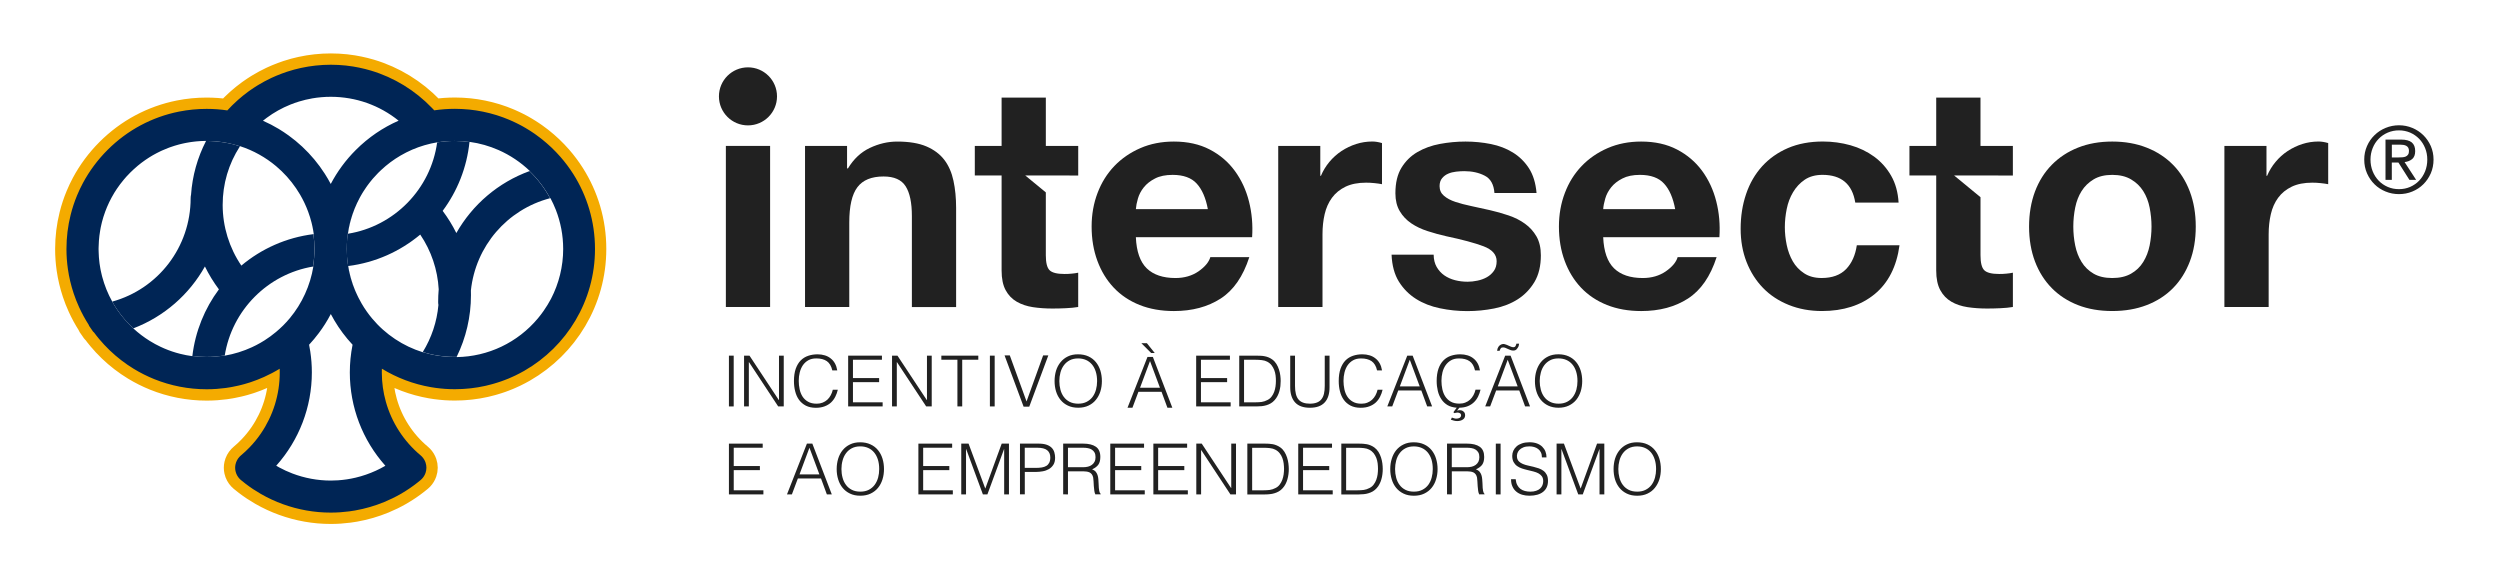 <?xml version="1.0" encoding="utf-8"?>
<!-- Generator: Adobe Illustrator 27.3.1, SVG Export Plug-In . SVG Version: 6.00 Build 0)  -->
<svg version="1.1" id="Camada_1" xmlns="http://www.w3.org/2000/svg" xmlns:xlink="http://www.w3.org/1999/xlink" x="0px" y="0px"
	 viewBox="0 0 1324.08 305.78" style="enable-background:new 0 0 1324.08 305.78;" xml:space="preserve">
<style type="text/css">
	.st0{fill:none;stroke:#F4AB00;stroke-width:12;stroke-linecap:round;stroke-linejoin:round;stroke-miterlimit:10;}
	.st1{fill:#212121;}
	.st2{fill:#002555;}
</style>
<g>
	<path class="st0" d="M303.66,92.22c-2.04-3.22-4.33-6.27-6.83-9.13c-0.03-0.03-0.05-0.06-0.08-0.09c-1.44-1.64-2.95-3.22-4.53-4.73
		c-0.13-0.12-0.25-0.24-0.38-0.36c-1.51-1.43-3.09-2.79-4.72-4.09c-0.24-0.19-0.47-0.37-0.71-0.56c-0.83-0.65-1.68-1.27-2.54-1.89
		c-0.28-0.2-0.56-0.41-0.85-0.6c-0.47-0.33-0.95-0.65-1.44-0.96c-0.38-0.25-0.75-0.49-1.13-0.73c-0.65-0.41-1.31-0.82-1.98-1.21
		c-0.51-0.3-1.02-0.6-1.54-0.89c-0.43-0.24-0.86-0.47-1.29-0.7c-0.58-0.31-1.17-0.61-1.76-0.9c-0.5-0.25-1.01-0.49-1.52-0.73
		c-0.64-0.3-1.28-0.59-1.92-0.87c-0.37-0.16-0.75-0.32-1.13-0.48c-0.87-0.36-1.75-0.71-2.64-1.04c-0.28-0.1-0.56-0.2-0.84-0.3
		c-0.74-0.27-1.49-0.52-2.24-0.76c-0.31-0.1-0.63-0.2-0.94-0.3c-0.96-0.29-1.92-0.57-2.9-0.82c-0.26-0.07-0.53-0.13-0.79-0.2
		c-0.85-0.21-1.7-0.41-2.56-0.59c-0.24-0.05-0.48-0.11-0.72-0.16c-1.03-0.21-2.07-0.39-3.11-0.56c-0.26-0.04-0.52-0.08-0.78-0.12
		c-0.96-0.14-1.93-0.27-2.91-0.37c-0.15-0.02-0.29-0.04-0.44-0.05c-1.09-0.11-2.19-0.19-3.29-0.25c-0.26-0.01-0.52-0.03-0.79-0.04
		c-1.13-0.05-2.26-0.09-3.4-0.09c-0.93,0-1.85,0.02-2.77,0.05c-0.92,0.03-1.84,0.08-2.75,0.15c-1.83,0.13-3.64,0.34-5.44,0.6
		c-0.44-0.48-0.9-0.94-1.36-1.41c-8.78-9.1-19.85-15.97-32.29-19.67c-0.07-0.02-0.15-0.04-0.22-0.06c-0.91-0.27-1.82-0.52-2.74-0.75
		c-0.08-0.02-0.16-0.04-0.25-0.06c-1.89-0.47-3.8-0.87-5.74-1.19c-0.11-0.02-0.21-0.04-0.32-0.06c-1.08-0.17-2.17-0.31-3.27-0.44
		c-0.05-0.01-0.1-0.01-0.14-0.02c-0.17-0.02-0.35-0.05-0.52-0.07c-1.05-0.11-2.11-0.19-3.17-0.25c-0.27-0.02-0.53-0.05-0.8-0.06
		c-1.32-0.07-2.66-0.11-4-0.11c-0.08,0-0.15,0.01-0.23,0.01c0,0-0.01,0-0.01,0c-1.25,0-2.5,0.03-3.74,0.1
		c-0.33,0.02-0.66,0.06-0.99,0.08c-0.16,0.01-0.32,0.03-0.47,0.04c-0.83,0.06-1.66,0.11-2.48,0.2c-0.5,0.05-0.99,0.13-1.48,0.19
		c-0.81,0.1-1.62,0.2-2.42,0.33c-0.21,0.03-0.42,0.08-0.63,0.12c-0.22,0.04-0.43,0.08-0.65,0.12c-0.86,0.15-1.73,0.3-2.58,0.49
		c-0.33,0.07-0.65,0.16-0.97,0.23c-0.95,0.22-1.9,0.44-2.84,0.69c-0.02,0-0.04,0.01-0.05,0.02c-0.19,0.05-0.38,0.11-0.57,0.17
		c-1.05,0.29-2.09,0.6-3.12,0.94c-0.08,0.03-0.17,0.06-0.25,0.09c-1.64,0.55-3.25,1.16-4.84,1.81c-0.22,0.09-0.44,0.18-0.66,0.27
		c-0.72,0.31-1.44,0.62-2.15,0.95c-0.23,0.11-0.47,0.22-0.7,0.33c-2.18,1.03-4.3,2.17-6.35,3.41c-0.34,0.2-0.67,0.4-1.01,0.61
		c-0.55,0.34-1.09,0.69-1.63,1.05c-0.46,0.31-0.92,0.62-1.38,0.94c-0.43,0.3-0.86,0.59-1.29,0.9c-0.16,0.11-0.31,0.24-0.46,0.35
		c-0.84,0.61-1.66,1.24-2.47,1.89c0,0,0,0,0,0c-0.85,0.68-1.68,1.39-2.51,2.12c-0.3,0.26-0.59,0.53-0.88,0.8
		c-0.6,0.54-1.19,1.1-1.77,1.66c-0.27,0.26-0.53,0.51-0.79,0.77c-0.82,0.82-1.63,1.65-2.41,2.51c-1.79-0.27-3.59-0.47-5.42-0.61
		c-0.91-0.07-1.83-0.12-2.75-0.15c-0.92-0.03-1.85-0.05-2.78-0.05c-2.48,0-4.94,0.12-7.38,0.36c-2.44,0.24-4.85,0.6-7.22,1.07
		c-14.27,2.83-27.38,9.8-37.9,20.32c-2.63,2.63-5.03,5.42-7.21,8.35c-2.18,2.93-4.12,6-5.83,9.19c-1.14,2.13-2.17,4.3-3.09,6.53
		c-1.38,3.33-2.52,6.77-3.4,10.29c-1.47,5.86-2.22,11.94-2.22,18.14c0,1.78,0.06,3.55,0.19,5.32c0.13,1.77,0.32,3.53,0.57,5.27
		c0.63,4.37,1.65,8.66,3.04,12.84c0.83,2.5,1.8,4.96,2.9,7.36c0.73,1.6,1.52,3.18,2.36,4.73c0.84,1.55,1.75,3.07,2.7,4.56
		c0.07,0.21,0.17,0.41,0.25,0.62c0.67,1.02,1.37,2.03,2.09,3.02c0.16,0.15,0.32,0.32,0.5,0.45c0.86,1.16,1.74,2.31,2.68,3.42
		c3.54,4.24,7.49,8.02,11.77,11.31c2.14,1.65,4.36,3.17,6.66,4.57c3.44,2.09,7.05,3.9,10.78,5.41c8.71,3.51,18.11,5.37,27.75,5.37
		c0.04,0,0.07,0,0.11,0c1.69,0,3.36-0.06,5.03-0.18c0.05,0,0.09-0.01,0.14-0.01c0.01,0,0.02,0,0.03,0c1.47-0.1,2.94-0.26,4.39-0.45
		c0.3-0.04,0.59-0.08,0.89-0.12c0.7-0.1,1.4-0.21,2.1-0.33c0.37-0.07,0.75-0.14,1.12-0.21c0,0,0,0,0,0c1.04-0.2,2.07-0.41,3.1-0.65
		c0,0,0,0,0,0c0.52-0.12,1.04-0.25,1.55-0.38c0.52-0.13,1.03-0.27,1.55-0.41c0.94-0.26,1.87-0.54,2.79-0.84
		c0.3-0.1,0.59-0.2,0.89-0.3c0.06-0.02,0.11-0.04,0.17-0.06c0.81-0.28,1.61-0.56,2.41-0.87c0.25-0.09,0.5-0.18,0.74-0.28
		c1.08-0.42,2.15-0.87,3.2-1.34c0.03-0.01,0.05-0.02,0.08-0.03c0.06-0.03,0.12-0.05,0.18-0.08c1.4-0.63,2.78-1.3,4.14-2.02
		c0.13-0.07,0.26-0.14,0.39-0.21c0.55-0.29,1.1-0.59,1.64-0.9c0.67-0.38,1.33-0.77,1.98-1.16c0.02-0.01,0.05-0.03,0.07-0.04
		c0.01,0.66,0.03,1.32,0.03,1.99c0,11.69-3.54,22.91-10,32.33c-1.76,2.57-3.74,5-5.93,7.28c-1.46,1.52-3,2.96-4.64,4.33
		c-0.24,0.2-0.47,0.42-0.68,0.64c-1.07,1.12-1.82,2.52-2.16,4.02c-0.14,0.6-0.21,1.22-0.21,1.85c0,0.63,0.07,1.25,0.21,1.85
		c0.34,1.51,1.08,2.9,2.16,4.02c0.21,0.23,0.44,0.44,0.68,0.64c0.83,0.7,1.68,1.37,2.54,2.03c2.58,1.97,5.28,3.76,8.07,5.36
		c3.73,2.14,7.63,3.95,11.67,5.41c2.02,0.73,4.06,1.37,6.14,1.93c2.07,0.55,4.17,1.02,6.29,1.39c2.12,0.37,4.26,0.66,6.41,0.85
		c2.15,0.19,4.31,0.28,6.48,0.28c3.26,0,6.5-0.22,9.7-0.64c1.07-0.14,2.13-0.31,3.19-0.49c5.3-0.94,10.47-2.44,15.43-4.48
		c2.97-1.23,5.87-2.64,8.67-4.25c0.93-0.53,1.85-1.09,2.76-1.67c2.73-1.73,5.35-3.64,7.85-5.73c0.24-0.2,0.47-0.42,0.68-0.64
		c0.86-0.9,1.51-1.97,1.91-3.14c0.3-0.87,0.46-1.8,0.46-2.74c0-0.94-0.16-1.86-0.46-2.74c-0.4-1.16-1.05-2.24-1.91-3.14
		c-0.21-0.22-0.44-0.44-0.68-0.64c-8.99-7.51-15.34-17.42-18.43-28.41c-1.4-4.99-2.14-10.21-2.14-15.52c0-0.65,0.01-1.29,0.03-1.94
		c0-0.02,0-0.04,0-0.05c7.92,4.84,16.7,8.17,25.91,9.77c0.84,0.15,1.68,0.28,2.52,0.39c1.69,0.23,3.39,0.41,5.1,0.53
		c0.86,0.06,1.71,0.1,2.58,0.13c0.86,0.03,1.72,0.04,2.59,0.04c1.23,0,2.45-0.04,3.67-0.1c0.39-0.02,0.78-0.05,1.16-0.07
		c0.86-0.06,1.71-0.13,2.57-0.21c0.41-0.04,0.83-0.08,1.24-0.13c1.15-0.13,2.3-0.29,3.44-0.48c0.17-0.03,0.34-0.06,0.51-0.09
		c1.09-0.19,2.18-0.4,3.25-0.63c0.33-0.07,0.65-0.15,0.98-0.23c0.9-0.21,1.8-0.44,2.69-0.68c0.45-0.12,0.89-0.25,1.34-0.38
		c0.4-0.12,0.8-0.25,1.2-0.37c0.34-0.1,0.67-0.2,1.01-0.31c0.56-0.18,1.11-0.37,1.66-0.56c0.58-0.2,1.15-0.42,1.72-0.64
		c0.68-0.26,1.35-0.52,2.02-0.8c0.24-0.1,0.47-0.21,0.71-0.31c0.14-0.06,0.27-0.12,0.41-0.18c0.84-0.37,1.67-0.73,2.49-1.13
		c0.02-0.01,0.03-0.02,0.05-0.03c1.52-0.73,3-1.52,4.46-2.34c0.07-0.04,0.15-0.08,0.22-0.13c22.32-12.82,37.36-36.89,37.36-64.48
		C315.13,117.28,310.92,103.69,303.66,92.22z"/>
	<polygon class="st1" points="532.04,188.22 534.82,188.22 543.66,212.55 543.72,212.55 552.48,188.22 555.23,188.22 545.13,215.38 
		542.13,215.38 	"/>
	<path class="st1" d="M1253.65,77.34c0.97-2.21,2.29-4.14,3.98-5.76c1.66-1.63,3.63-2.91,5.85-3.83c2.22-0.92,4.6-1.4,7.09-1.4
		c2.52,0,4.87,0.48,7.09,1.4c2.2,0.92,4.14,2.2,5.8,3.83c1.65,1.62,2.97,3.55,3.97,5.76c0.95,2.22,1.45,4.59,1.45,7.17
		c0,2.64-0.5,5.06-1.45,7.29c-1,2.23-2.31,4.17-3.97,5.81c-1.66,1.65-3.6,2.92-5.8,3.82c-2.22,0.93-4.58,1.38-7.09,1.38
		c-2.49,0-4.87-0.45-7.09-1.38c-2.23-0.9-4.19-2.18-5.85-3.82c-1.69-1.65-3-3.59-3.98-5.81c-0.98-2.23-1.47-4.65-1.47-7.29
		C1252.18,81.94,1252.67,79.56,1253.65,77.34 M1256.65,90.74c0.76,1.9,1.83,3.55,3.18,4.95c1.32,1.4,2.94,2.5,4.79,3.3
		c1.83,0.8,3.82,1.19,5.96,1.19c2.12,0,4.08-0.4,5.92-1.19c1.81-0.8,3.4-1.9,4.76-3.3c1.34-1.4,2.39-3.05,3.16-4.95
		c0.76-1.9,1.15-3.98,1.15-6.22c0-2.18-0.38-4.22-1.15-6.1c-0.77-1.9-1.83-3.53-3.16-4.91c-1.36-1.39-2.95-2.48-4.76-3.28
		c-1.84-0.77-3.8-1.19-5.92-1.19c-2.14,0-4.13,0.41-5.96,1.19c-1.85,0.8-3.46,1.89-4.79,3.28c-1.36,1.38-2.43,3.01-3.18,4.91
		c-0.76,1.88-1.16,3.92-1.16,6.1C1255.49,86.76,1255.89,88.84,1256.65,90.74 M1271.71,73.93c2.53,0,4.41,0.5,5.64,1.5
		c1.21,1.01,1.81,2.54,1.81,4.58c0,1.92-0.53,3.34-1.6,4.23c-1.07,0.9-2.42,1.42-4.02,1.6l6.12,9.42h-3.56l-5.82-9.18h-3.5v9.18
		h-3.34V73.93H1271.71z M1270.25,83.39c0.73,0,1.45-0.02,2.12-0.08c0.66-0.04,1.26-0.18,1.78-0.4c0.51-0.22,0.94-0.58,1.25-1.05
		c0.32-0.47,0.47-1.13,0.47-1.97c0-0.72-0.16-1.29-0.42-1.71c-0.28-0.43-0.63-0.75-1.07-0.98c-0.44-0.23-0.93-0.38-1.51-0.46
		c-0.57-0.08-1.14-0.13-1.69-0.13h-4.38v6.78H1270.25z"/>
	<path class="st1" d="M448.63,77.29v11.89h0.49c2.99-4.96,6.82-8.56,11.55-10.82c4.73-2.24,9.57-3.38,14.52-3.38
		c6.27,0,11.41,0.85,15.44,2.56c4,1.71,7.17,4.08,9.49,7.1c2.31,3.03,3.93,6.72,4.86,11.06c0.94,4.34,1.41,9.16,1.41,14.44v52.48
		h-23.43v-48.19c0-7.05-1.09-12.29-3.3-15.76c-2.19-3.47-6.11-5.2-11.71-5.2c-6.38,0-11,1.9-13.85,5.69
		c-2.88,3.8-4.3,10.04-4.3,18.72v44.73h-23.43V77.29H448.63z"/>
	<path class="st1" d="M607.36,142.13c3.53,3.41,8.6,5.12,15.2,5.12c4.71,0,8.79-1.19,12.2-3.53c3.42-2.39,5.5-4.89,6.27-7.52h20.64
		c-3.31,10.23-8.36,17.54-15.19,21.94c-6.84,4.4-15.07,6.6-24.76,6.6c-6.7,0-12.76-1.07-18.15-3.21c-5.38-2.16-9.95-5.21-13.69-9.17
		c-3.74-3.96-6.63-8.69-8.66-14.19c-2.04-5.51-3.06-11.56-3.06-18.15c0-6.37,1.04-12.31,3.14-17.82c2.08-5.5,5.06-10.25,8.9-14.27
		c3.86-4.01,8.45-7.17,13.8-9.49c5.31-2.31,11.23-3.47,17.72-3.47c7.26,0,13.59,1.4,18.99,4.21c5.39,2.8,9.82,6.58,13.27,11.3
		c3.47,4.73,5.98,10.11,7.51,16.18c1.54,6.04,2.1,12.37,1.67,18.96h-61.57C601.91,133.22,603.85,138.71,607.36,142.13 M633.84,97.26
		c-2.79-3.09-7.07-4.64-12.79-4.64c-3.72,0-6.84,0.63-9.31,1.92c-2.47,1.26-4.45,2.82-5.95,4.69c-1.48,1.86-2.52,3.85-3.12,5.94
		c-0.61,2.09-0.96,3.96-1.08,5.61h38.13C638.61,104.82,636.64,100.32,633.84,97.26"/>
	<path class="st1" d="M699.27,77.29v15.83h0.34c1.1-2.64,2.58-5.08,4.45-7.34c1.87-2.25,4.03-4.18,6.43-5.79
		c2.43-1.58,5.01-2.83,7.77-3.71c2.73-0.88,5.6-1.33,8.58-1.33c1.54,0,3.23,0.28,5.11,0.82v21.79c-1.09-0.22-2.43-0.42-3.97-0.57
		c-1.53-0.17-3.01-0.24-4.44-0.24c-4.29,0-7.92,0.71-10.9,2.13c-2.97,1.44-5.36,3.39-7.18,5.87c-1.82,2.48-3.11,5.37-3.87,8.66
		c-0.78,3.3-1.15,6.88-1.15,10.72v38.47h-23.45V77.29H699.27z"/>
	<path class="st1" d="M760.9,141.38c1.05,1.83,2.41,3.31,4.05,4.46c1.65,1.15,3.55,2,5.67,2.55c2.16,0.56,4.4,0.82,6.7,0.82
		c1.63,0,3.37-0.18,5.19-0.57c1.83-0.38,3.49-0.98,4.96-1.81c1.47-0.82,2.72-1.93,3.7-3.3c1.01-1.38,1.5-3.11,1.5-5.2
		c0-3.52-2.35-6.16-7-7.92c-4.69-1.75-11.21-3.51-19.57-5.27c-3.41-0.77-6.74-1.68-9.97-2.73c-3.26-1.05-6.14-2.41-8.66-4.12
		c-2.54-1.72-4.58-3.85-6.11-6.45c-1.54-2.58-2.31-5.74-2.31-9.47c0-5.52,1.07-10.02,3.21-13.53c2.16-3.52,4.99-6.31,8.51-8.34
		c3.52-2.03,7.47-3.47,11.88-4.28c4.38-0.82,8.91-1.25,13.53-1.25s9.09,0.45,13.46,1.32c4.33,0.88,8.21,2.37,11.61,4.47
		c3.41,2.09,6.24,4.86,8.51,8.33c2.24,3.47,3.59,7.84,4.04,13.12H791.5c-0.33-4.51-2.03-7.57-5.12-9.15
		c-3.07-1.6-6.71-2.41-10.89-2.41c-1.31,0-2.74,0.09-4.28,0.26c-1.54,0.17-2.95,0.53-4.21,1.08c-1.27,0.54-2.34,1.34-3.21,2.39
		c-0.88,1.04-1.34,2.45-1.34,4.2c0,2.11,0.78,3.81,2.32,5.12c1.55,1.32,3.55,2.4,6.03,3.22c2.47,0.83,5.3,1.56,8.49,2.23
		c3.2,0.66,6.45,1.38,9.74,2.14c3.4,0.77,6.72,1.71,9.96,2.81c3.26,1.1,6.15,2.55,8.67,4.38c2.54,1.81,4.57,4.07,6.12,6.76
		c1.54,2.72,2.31,6.03,2.31,9.99c0,5.61-1.13,10.31-3.38,14.11c-2.27,3.78-5.21,6.84-8.84,9.16c-3.62,2.31-7.77,3.94-12.46,4.87
		c-4.68,0.93-9.43,1.4-14.28,1.4c-4.94,0-9.78-0.5-14.51-1.5c-4.73-0.98-8.94-2.62-12.62-4.94c-3.69-2.32-6.72-5.37-9.1-9.16
		c-2.35-3.79-3.64-8.56-3.88-14.28h22.29C759.34,137.4,759.86,139.57,760.9,141.38"/>
	<path class="st1" d="M854.87,142.13c3.52,3.41,8.58,5.12,15.19,5.12c4.71,0,8.79-1.19,12.2-3.53c3.41-2.39,5.51-4.89,6.27-7.52
		h20.64c-3.3,10.23-8.36,17.54-15.19,21.94c-6.82,4.4-15.07,6.6-24.75,6.6c-6.71,0-12.77-1.07-18.14-3.21
		c-5.39-2.16-9.97-5.21-13.72-9.17c-3.74-3.96-6.63-8.69-8.66-14.19c-2.04-5.51-3.05-11.56-3.05-18.15c0-6.37,1.04-12.31,3.14-17.82
		c2.08-5.5,5.05-10.25,8.9-14.27c3.84-4.01,8.44-7.17,13.79-9.49c5.33-2.31,11.24-3.47,17.73-3.47c7.26,0,13.59,1.4,18.97,4.21
		c5.39,2.8,9.82,6.58,13.3,11.3c3.46,4.73,5.97,10.11,7.5,16.18c1.54,6.04,2.1,12.37,1.66,18.96H849.1
		C849.42,133.22,851.35,138.71,854.87,142.13 M881.35,97.26c-2.78-3.09-7.07-4.64-12.78-4.64c-3.74,0-6.84,0.63-9.31,1.92
		c-2.48,1.26-4.46,2.82-5.95,4.69c-1.48,1.86-2.53,3.85-3.12,5.94c-0.61,2.09-0.98,3.96-1.08,5.61h38.12
		C886.12,104.82,884.17,100.32,881.35,97.26"/>
	<path class="st1" d="M965.26,92.61c-3.73,0-6.87,0.86-9.41,2.57c-2.52,1.71-4.57,3.9-6.18,6.6c-1.61,2.7-2.72,5.66-3.37,8.92
		c-0.66,3.24-0.99,6.45-0.99,9.65c0,3.08,0.33,6.2,0.99,9.4c0.66,3.19,1.74,6.07,3.22,8.66c1.48,2.58,3.5,4.69,6.03,6.35
		c2.51,1.66,5.6,2.48,9.24,2.48c5.6,0,9.93-1.58,12.96-4.71c3.02-3.14,4.9-7.34,5.68-12.63h22.61
		c-1.54,11.34-5.96,19.97-13.21,25.92c-7.26,5.93-16.56,8.91-27.88,8.91c-6.38,0-12.23-1.08-17.55-3.22
		c-5.34-2.15-9.89-5.14-13.63-9c-3.74-3.85-6.66-8.44-8.75-13.78c-2.08-5.33-3.12-11.19-3.12-17.57c0-6.6,0.96-12.73,2.89-18.4
		c1.91-5.66,4.76-10.56,8.49-14.69c3.75-4.12,8.31-7.34,13.7-9.66c5.38-2.3,11.55-3.46,18.48-3.46c5.05,0,9.92,0.67,14.6,1.98
		c4.67,1.32,8.85,3.34,12.54,6.02c3.68,2.7,6.69,6.06,8.98,10.08c2.32,4.01,3.64,8.77,3.97,14.26h-22.94
		C981.04,97.53,975.27,92.61,965.26,92.61"/>
	<path class="st1" d="M1077.79,101.45c2.1-5.55,5.08-10.28,8.92-14.17c3.84-3.91,8.46-6.95,13.86-9.09
		c5.38-2.15,11.44-3.22,18.15-3.22c6.71,0,12.79,1.07,18.22,3.22c5.46,2.14,10.1,5.18,13.95,9.09c3.85,3.89,6.82,8.62,8.91,14.17
		c2.1,5.56,3.14,11.76,3.14,18.56c0,6.82-1.04,12.99-3.14,18.48c-2.1,5.51-5.06,10.21-8.91,14.12c-3.85,3.89-8.49,6.89-13.95,8.99
		c-5.43,2.09-11.51,3.13-18.22,3.13c-6.71,0-12.78-1.04-18.15-3.13c-5.39-2.1-10.02-5.1-13.86-8.99c-3.85-3.91-6.83-8.61-8.92-14.12
		c-2.07-5.5-3.13-11.66-3.13-18.48C1074.66,113.21,1075.72,107.01,1077.79,101.45 M1099.09,130c0.66,3.26,1.78,6.16,3.38,8.75
		c1.58,2.58,3.72,4.65,6.35,6.18c2.64,1.55,5.95,2.32,9.9,2.32s7.29-0.77,9.98-2.32c2.7-1.54,4.84-3.6,6.43-6.18
		c1.6-2.58,2.73-5.49,3.39-8.75c0.64-3.24,0.99-6.57,0.99-9.99c0-3.4-0.35-6.76-0.99-10.05c-0.66-3.3-1.79-6.22-3.39-8.75
		c-1.6-2.53-3.73-4.59-6.43-6.19c-2.69-1.6-6.03-2.4-9.98-2.4s-7.26,0.8-9.9,2.4c-2.64,1.6-4.77,3.66-6.35,6.19
		c-1.6,2.54-2.72,5.45-3.38,8.75c-0.66,3.29-1,6.65-1,10.05C1098.09,123.43,1098.43,126.75,1099.09,130"/>
	<path class="st1" d="M1200.4,77.29v15.83h0.33c1.11-2.64,2.58-5.08,4.46-7.34c1.86-2.25,4.01-4.18,6.43-5.79
		c2.43-1.58,5.01-2.83,7.77-3.71c2.74-0.88,5.6-1.33,8.56-1.33c1.55,0,3.24,0.28,5.13,0.82v21.79c-1.12-0.22-2.43-0.42-3.97-0.57
		c-1.54-0.17-3.02-0.24-4.46-0.24c-4.3,0-7.92,0.71-10.89,2.13c-2.97,1.44-5.37,3.39-7.19,5.87c-1.81,2.48-3.11,5.37-3.86,8.66
		c-0.77,3.3-1.16,6.88-1.16,10.72v38.47h-23.44V77.29H1200.4z"/>
	<path class="st1" d="M571.06,92.95V77.29h-17.15V51.71h-23.43v25.58h-14.19v15.66h14.19v50.33c0,4.28,0.71,7.76,2.14,10.4
		c1.42,2.64,3.39,4.67,5.85,6.1c2.48,1.44,5.34,2.4,8.56,2.9c3.25,0.49,6.69,0.73,10.34,0.73c2.3,0,4.67-0.05,7.07-0.17
		c2.43-0.1,4.63-0.32,6.61-0.65v-18.16c-1.09,0.23-2.25,0.4-3.46,0.5c-1.22,0.13-2.49,0.18-3.8,0.18c-3.95,0-6.6-0.68-7.91-2
		c-1.32-1.3-1.98-3.95-1.98-7.92v-33.29L543,92.93h23.43v0.02H571.06z"/>
	<path class="st1" d="M1066.08,92.95V77.29h-17.15V51.71h-23.45v25.58h-14.18v15.66h14.18v50.33c0,4.28,0.72,7.76,2.16,10.4
		c1.44,2.64,3.39,4.67,5.85,6.1c2.46,1.44,5.34,2.4,8.58,2.9c3.25,0.49,6.69,0.73,10.32,0.73c2.31,0,4.68-0.05,7.09-0.17
		c2.43-0.1,4.64-0.32,6.61-0.65v-18.16c-1.09,0.23-2.25,0.4-3.46,0.5c-1.22,0.13-2.47,0.18-3.8,0.18c-3.96,0-6.6-0.68-7.91-2
		c-1.32-1.3-1.98-3.95-1.98-7.92v-30.74l-13.99-11.52h23.42v0.02H1066.08z"/>
	<rect x="384.44" y="77.28" class="st1" width="23.43" height="85.31"/>
	<path class="st1" d="M411.53,51.04c0,8.48-6.88,15.37-15.37,15.37c-8.51,0-15.39-6.88-15.39-15.37c0-8.49,6.88-15.37,15.39-15.37
		C404.65,35.67,411.53,42.55,411.53,51.04"/>
	<polygon class="st1" points="498.57,188.36 518.14,188.36 518.14,190.52 509.62,190.52 509.62,215.25 507.08,215.25 507.08,190.52 
		498.57,190.52 	"/>
	<path class="st1" d="M597.17,215.94l10.57-26.89h2.86l10.3,26.89h-2.6l-3.11-8.43h-12.25l-3.16,8.43H597.17z M603.81,205.34h10.53
		l-5.26-14.13L603.81,205.34z M604.51,181.78h2.93l4.14,5.18h-1.9L604.51,181.78z"/>
	<polygon class="st1" points="633.53,215.25 633.53,188.37 651.41,188.37 651.41,190.53 636.06,190.53 636.06,200.24 649.92,200.24 
		649.92,202.4 636.06,202.4 636.06,213.08 651.79,213.08 651.79,215.25 	"/>
	<path class="st1" d="M656.34,215.25v-26.88h9.19c0.74,0,1.48,0.01,2.21,0.06c0.7,0.03,1.42,0.11,2.12,0.26
		c0.7,0.13,1.38,0.34,2.04,0.61c0.65,0.28,1.31,0.63,1.92,1.08c0.9,0.65,1.62,1.44,2.2,2.37c0.57,0.94,1.03,1.92,1.36,2.96
		c0.34,1.02,0.57,2.07,0.71,3.14c0.14,1.04,0.2,2.02,0.2,2.93c0,0.88-0.05,1.81-0.15,2.73c-0.13,0.91-0.29,1.81-0.55,2.7
		c-0.25,0.88-0.57,1.73-0.99,2.53c-0.42,0.81-0.94,1.55-1.55,2.22c-0.63,0.7-1.31,1.27-2.04,1.68c-0.74,0.44-1.52,0.75-2.32,0.99
		c-0.82,0.24-1.65,0.41-2.52,0.49c-0.87,0.09-1.75,0.13-2.65,0.13H656.34z M658.89,213.08h6.08c1.15,0,2.23-0.07,3.22-0.19
		c1.03-0.15,2.06-0.49,3.09-1.03c0.91-0.45,1.65-1.07,2.21-1.84c0.58-0.76,1.03-1.6,1.36-2.5c0.33-0.92,0.58-1.88,0.71-2.87
		c0.13-0.99,0.2-1.94,0.2-2.86c0-0.98-0.04-1.97-0.17-2.97c-0.14-1.01-0.36-1.97-0.72-2.88c-0.36-0.91-0.83-1.75-1.42-2.5
		c-0.59-0.76-1.37-1.4-2.31-1.89c-0.8-0.43-1.75-0.7-2.83-0.82c-1.11-0.13-2.22-0.19-3.34-0.19h-6.08V213.08z"/>
	<path class="st1" d="M683.34,188.37h2.54v16.02c0,3.33,0.62,5.74,1.86,7.2c1.23,1.47,3.24,2.21,6.01,2.21
		c1.44,0,2.68-0.2,3.68-0.59c1.02-0.38,1.83-0.98,2.44-1.75c0.62-0.78,1.08-1.77,1.36-2.95c0.26-1.16,0.4-2.54,0.4-4.13v-16.02h2.54
		v16.76c0,3.51-0.86,6.2-2.6,8.06c-1.73,1.85-4.32,2.78-7.82,2.78c-3.51,0-6.13-0.96-7.84-2.84c-1.7-1.89-2.57-4.56-2.57-8V188.37z"
		/>
	<path class="st1" d="M729.34,196.17c-0.51-2.29-1.51-3.92-2.91-4.89c-1.44-0.98-3.28-1.44-5.57-1.44c-1.62,0-3,0.3-4.18,0.96
		c-1.17,0.65-2.14,1.53-2.91,2.62c-0.75,1.09-1.3,2.36-1.67,3.8c-0.36,1.43-0.54,2.93-0.54,4.53c0,1.5,0.17,2.97,0.47,4.41
		c0.3,1.44,0.82,2.73,1.54,3.86c0.73,1.13,1.7,2.06,2.93,2.74c1.21,0.71,2.74,1.05,4.58,1.05c1.15,0,2.2-0.19,3.14-0.57
		c0.96-0.38,1.79-0.89,2.49-1.55c0.71-0.66,1.31-1.44,1.79-2.33c0.48-0.9,0.86-1.89,1.11-2.94h2.65c-0.29,1.29-0.73,2.51-1.32,3.66
		c-0.57,1.15-1.31,2.17-2.24,3.05c-0.93,0.87-2.06,1.56-3.4,2.06c-1.32,0.52-2.89,0.78-4.69,0.78c-2.08,0-3.82-0.4-5.3-1.14
		c-1.46-0.77-2.67-1.79-3.6-3.08c-0.94-1.31-1.61-2.81-2.03-4.51c-0.44-1.7-0.65-3.52-0.65-5.43c0-2.56,0.32-4.75,0.96-6.54
		c0.65-1.79,1.51-3.25,2.63-4.39c1.13-1.13,2.46-1.94,3.97-2.45c1.52-0.51,3.17-0.78,4.96-0.78c1.37,0,2.64,0.19,3.84,0.55
		c1.19,0.36,2.21,0.9,3.12,1.64c0.92,0.71,1.67,1.6,2.25,2.66c0.57,1.05,0.97,2.29,1.21,3.68H729.34z"/>
	<path class="st1" d="M440.81,196.16c-0.51-2.29-1.5-3.92-2.9-4.89c-1.44-0.98-3.28-1.44-5.58-1.44c-1.62,0-3.01,0.3-4.18,0.96
		c-1.17,0.65-2.14,1.53-2.9,2.62c-0.75,1.1-1.3,2.36-1.67,3.8c-0.37,1.43-0.54,2.93-0.54,4.53c0,1.5,0.16,2.97,0.47,4.41
		c0.3,1.44,0.82,2.73,1.53,3.86c0.74,1.13,1.7,2.06,2.93,2.74c1.21,0.71,2.74,1.06,4.59,1.06c1.15,0,2.19-0.19,3.14-0.57
		c0.95-0.38,1.78-0.89,2.49-1.55c0.7-0.66,1.31-1.44,1.78-2.33c0.49-0.9,0.86-1.89,1.11-2.94h2.65c-0.29,1.29-0.73,2.51-1.32,3.67
		c-0.57,1.15-1.32,2.17-2.24,3.05c-0.94,0.87-2.07,1.56-3.4,2.06c-1.33,0.52-2.9,0.78-4.69,0.78c-2.07,0-3.82-0.39-5.3-1.14
		c-1.46-0.77-2.66-1.79-3.6-3.08c-0.94-1.3-1.61-2.81-2.03-4.51c-0.44-1.7-0.65-3.52-0.65-5.43c0-2.56,0.32-4.75,0.95-6.54
		c0.65-1.79,1.52-3.25,2.64-4.39c1.13-1.13,2.45-1.94,3.97-2.45c1.52-0.51,3.16-0.78,4.96-0.78c1.37,0,2.65,0.19,3.84,0.55
		c1.19,0.36,2.21,0.9,3.12,1.64c0.92,0.71,1.67,1.59,2.25,2.66c0.57,1.05,0.98,2.29,1.21,3.68H440.81z"/>
	<path class="st1" d="M734.76,215.25l10.57-26.88h2.86l10.3,26.88h-2.61l-3.1-8.44h-12.23l-3.18,8.44H734.76z M741.4,204.64h10.52
		l-5.25-14.11L741.4,204.64z"/>
	<path class="st1" d="M781.21,196.17c-0.51-2.29-1.48-3.92-2.91-4.89c-1.41-0.98-3.27-1.44-5.56-1.44c-1.62,0-3.01,0.3-4.18,0.96
		c-1.16,0.65-2.14,1.53-2.89,2.6c-0.76,1.1-1.33,2.36-1.69,3.78c-0.35,1.44-0.54,2.95-0.54,4.53c0,1.5,0.16,2.98,0.47,4.42
		c0.31,1.44,0.82,2.72,1.55,3.85c0.74,1.13,1.69,2.05,2.91,2.74c1.23,0.72,2.74,1.05,4.59,1.05c1.15,0,2.21-0.19,3.14-0.57
		c0.96-0.37,1.78-0.87,2.49-1.54c0.7-0.65,1.29-1.44,1.79-2.34c0.49-0.88,0.84-1.87,1.1-2.93h2.65c-0.29,1.25-0.71,2.47-1.27,3.59
		c-0.55,1.14-1.27,2.14-2.16,3.01c-0.9,0.88-1.99,1.59-3.28,2.12c-1.27,0.52-2.78,0.8-4.5,0.83l-1.23,1.52
		c0.22-0.04,0.45-0.09,0.68-0.14c0.21-0.05,0.44-0.07,0.67-0.07c0.82,0,1.48,0.2,1.98,0.62c0.51,0.4,0.8,0.85,0.88,1.32
		c0.13,0.67,0.1,1.25-0.09,1.74c-0.18,0.48-0.47,0.88-0.9,1.18c-0.38,0.3-0.86,0.52-1.4,0.67c-0.54,0.15-1.12,0.23-1.71,0.23
		c-0.58,0-1.15-0.07-1.72-0.22c-0.57-0.13-1.14-0.3-1.67-0.5l0.55-1.13c0.4,0.14,0.78,0.25,1.17,0.38c0.38,0.13,0.81,0.18,1.23,0.18
		c0.26,0,0.54-0.02,0.83-0.09c0.29-0.06,0.55-0.17,0.81-0.29c0.25-0.14,0.45-0.32,0.59-0.55c0.17-0.24,0.24-0.5,0.24-0.82
		c0-0.5-0.2-0.86-0.58-1.1c-0.4-0.24-0.82-0.36-1.29-0.36c-0.28,0-0.55,0.04-0.82,0.09c-0.28,0.06-0.55,0.13-0.83,0.21l-0.55-0.49
		l1.76-2.39c-1.9-0.13-3.53-0.59-4.87-1.37c-1.33-0.8-2.43-1.85-3.27-3.14c-0.86-1.28-1.48-2.73-1.87-4.38
		c-0.39-1.64-0.61-3.4-0.61-5.23c0-2.56,0.33-4.75,0.96-6.54c0.62-1.79,1.52-3.25,2.64-4.39c1.11-1.13,2.44-1.94,3.94-2.45
		c1.53-0.51,3.18-0.78,4.97-0.78c1.37,0,2.65,0.19,3.84,0.55c1.19,0.36,2.23,0.9,3.14,1.64c0.91,0.71,1.65,1.6,2.24,2.66
		c0.58,1.05,0.98,2.29,1.21,3.68H781.21z"/>
	<path class="st1" d="M786.62,215.25l10.57-26.88h2.87l10.3,26.88h-2.61l-3.1-8.44h-12.24l-3.18,8.44H786.62z M792.9,185.82
		c0.05-0.43,0.13-0.84,0.26-1.21c0.12-0.36,0.29-0.69,0.49-0.99c0.37-0.52,0.84-0.92,1.42-1.18c0.59-0.26,1.21-0.32,1.85-0.16
		c0.36,0.08,0.72,0.2,1.13,0.37c0.39,0.18,0.8,0.36,1.21,0.54c0.41,0.2,0.81,0.36,1.19,0.5c0.38,0.13,0.74,0.2,1.05,0.2
		c0.55,0,0.96-0.2,1.17-0.61c0.22-0.39,0.38-0.81,0.47-1.27h1.42c-0.03,0.25-0.07,0.5-0.13,0.73c-0.07,0.24-0.11,0.47-0.16,0.69
		c-0.28,0.6-0.63,1.12-1.05,1.58c-0.42,0.43-0.99,0.66-1.73,0.66c-0.51,0-1-0.09-1.46-0.26c-0.45-0.18-0.91-0.37-1.36-0.57
		c-0.43-0.22-0.9-0.41-1.32-0.59c-0.46-0.18-0.88-0.26-1.29-0.26c-0.58,0-0.99,0.18-1.24,0.55c-0.25,0.37-0.45,0.8-0.58,1.27H792.9z
		 M793.27,204.64h10.53l-5.27-14.11L793.27,204.64z"/>
	<path class="st1" d="M812.95,201.84c0-1.97,0.26-3.8,0.8-5.53c0.54-1.71,1.32-3.21,2.35-4.5c1.06-1.29,2.35-2.31,3.9-3.05
		c1.54-0.74,3.32-1.12,5.34-1.12c2.09,0,3.93,0.38,5.51,1.11c1.57,0.73,2.9,1.74,3.95,3.03c1.05,1.27,1.85,2.78,2.39,4.5
		c0.53,1.73,0.8,3.58,0.8,5.55c0,1.94-0.28,3.76-0.8,5.47c-0.54,1.71-1.35,3.2-2.37,4.48c-1.05,1.27-2.37,2.29-3.93,3.04
		c-1.58,0.75-3.39,1.13-5.45,1.13c-2.07,0-3.87-0.38-5.45-1.13c-1.58-0.75-2.87-1.77-3.92-3.04c-1.04-1.28-1.83-2.78-2.34-4.48
		C813.2,205.61,812.95,203.79,812.95,201.84 M825.49,213.8c1.75,0,3.24-0.34,4.51-1c1.25-0.65,2.28-1.53,3.09-2.63
		c0.81-1.09,1.41-2.37,1.81-3.8c0.38-1.45,0.58-2.96,0.58-4.52c0-1.87-0.23-3.53-0.7-5.02c-0.45-1.48-1.12-2.75-2-3.79
		c-0.87-1.05-1.93-1.85-3.18-2.4c-1.23-0.54-2.63-0.81-4.18-0.81c-1.73,0-3.21,0.32-4.46,1c-1.26,0.67-2.29,1.56-3.11,2.68
		c-0.8,1.1-1.4,2.38-1.78,3.82c-0.39,1.43-0.59,2.95-0.59,4.52c0,1.6,0.2,3.1,0.59,4.56c0.38,1.44,0.98,2.71,1.78,3.8
		c0.82,1.09,1.85,1.96,3.11,2.6C822.21,213.47,823.73,213.8,825.49,213.8"/>
	<polygon class="st1" points="386.06,261.85 386.06,234.96 403.95,234.96 403.95,237.13 388.61,237.13 388.61,246.83 402.46,246.83 
		402.46,249 388.61,249 388.61,259.68 404.32,259.68 404.32,261.85 	"/>
	<path class="st1" d="M416.81,261.85l10.56-26.9h2.87l10.31,26.9h-2.62l-3.1-8.44h-12.25l-3.17,8.44H416.81z M423.45,251.24h10.52
		l-5.26-14.11L423.45,251.24z"/>
	<path class="st1" d="M443.13,248.44c0-1.96,0.28-3.81,0.8-5.53c0.53-1.71,1.32-3.21,2.37-4.49c1.05-1.28,2.35-2.31,3.9-3.04
		c1.54-0.76,3.31-1.13,5.34-1.13c2.09,0,3.92,0.37,5.49,1.11c1.58,0.71,2.92,1.74,3.96,3.01c1.07,1.29,1.86,2.78,2.4,4.52
		c0.53,1.73,0.8,3.58,0.8,5.54c0,1.95-0.27,3.76-0.8,5.47c-0.54,1.72-1.32,3.2-2.37,4.48c-1.04,1.29-2.37,2.29-3.92,3.04
		c-1.58,0.76-3.39,1.12-5.46,1.12c-2.06,0-3.89-0.36-5.44-1.12c-1.58-0.75-2.87-1.75-3.92-3.04c-1.05-1.28-1.83-2.76-2.35-4.48
		C443.39,252.2,443.13,250.39,443.13,248.44 M455.67,260.39c1.75,0,3.24-0.34,4.5-0.99c1.26-0.66,2.29-1.54,3.1-2.64
		c0.8-1.08,1.4-2.37,1.81-3.8c0.38-1.44,0.57-2.95,0.57-4.53c0-1.87-0.23-3.55-0.69-5.02c-0.47-1.47-1.13-2.74-2-3.78
		c-0.87-1.05-1.93-1.85-3.18-2.4c-1.24-0.54-2.63-0.82-4.18-0.82c-1.71,0-3.2,0.34-4.47,1.01c-1.25,0.67-2.28,1.55-3.09,2.68
		c-0.8,1.09-1.41,2.38-1.79,3.82c-0.4,1.44-0.59,2.95-0.59,4.52c0,1.6,0.19,3.11,0.59,4.55c0.38,1.44,0.98,2.73,1.79,3.8
		c0.8,1.11,1.84,1.97,3.09,2.62C452.4,260.07,453.91,260.39,455.67,260.39"/>
	<polygon class="st1" points="486.41,261.85 486.41,234.96 504.29,234.96 504.29,237.13 488.94,237.13 488.94,246.83 502.79,246.83 
		502.79,249 488.94,249 488.94,259.68 504.65,259.68 504.65,261.85 	"/>
	<polygon class="st1" points="509.11,261.85 509.11,234.96 512.98,234.96 521.8,258.67 521.88,258.67 530.53,234.96 534.38,234.96 
		534.38,261.85 531.84,261.85 531.84,237.88 531.77,237.88 522.96,261.85 520.57,261.85 511.73,237.88 511.64,237.88 511.64,261.85 
			"/>
	<path class="st1" d="M540.21,261.85v-26.9h9.82c1.74,0,3.18,0.21,4.32,0.6c1.12,0.4,2.02,0.95,2.7,1.65
		c0.65,0.69,1.11,1.48,1.37,2.4c0.26,0.91,0.4,1.86,0.4,2.85c0,1.5-0.3,2.74-0.92,3.71c-0.61,0.95-1.41,1.73-2.38,2.29
		c-0.96,0.55-2.06,0.96-3.3,1.17c-1.23,0.22-2.45,0.34-3.72,0.34h-5.73v11.87H540.21z M548.58,247.81c1.19,0,2.25-0.08,3.2-0.23
		c0.94-0.15,1.75-0.44,2.41-0.84c0.66-0.41,1.17-0.97,1.53-1.68c0.35-0.71,0.55-1.63,0.55-2.78c0-1.69-0.58-2.97-1.69-3.86
		c-1.09-0.86-2.86-1.29-5.28-1.29h-6.56v10.68H548.58z"/>
	<path class="st1" d="M565.63,249.63v12.22l-2.54-0.04v-26.86h10.54c2.95,0,5.21,0.56,6.8,1.67c1.56,1.11,2.34,2.9,2.34,5.39
		c0,1.69-0.34,3.05-1.02,4.04c-0.69,0.99-1.8,1.83-3.34,2.53c0.78,0.27,1.41,0.68,1.87,1.19c0.43,0.53,0.76,1.13,1,1.79
		c0.22,0.68,0.37,1.38,0.43,2.14c0.07,0.73,0.11,1.46,0.13,2.16c0.01,1.02,0.07,1.85,0.13,2.54c0.07,0.67,0.14,1.21,0.22,1.63
		c0.1,0.43,0.19,0.76,0.32,1c0.14,0.24,0.28,0.41,0.45,0.55v0.22l-2.8,0.04c-0.29-0.46-0.46-1.07-0.57-1.88
		c-0.12-0.79-0.2-1.63-0.27-2.5c-0.06-0.86-0.1-1.71-0.14-2.54c-0.06-0.82-0.13-1.48-0.2-2.01c-0.16-0.72-0.41-1.3-0.74-1.73
		c-0.34-0.44-0.75-0.77-1.22-1c-0.47-0.21-1-0.36-1.59-0.43c-0.57-0.09-1.18-0.13-1.8-0.13H565.63z M573.55,247.46
		c0.95,0,1.83-0.1,2.64-0.29c0.8-0.19,1.5-0.51,2.1-0.96c0.59-0.42,1.07-0.98,1.41-1.65c0.36-0.67,0.53-1.48,0.53-2.43
		c0-1-0.18-1.82-0.53-2.46c-0.37-0.65-0.87-1.17-1.46-1.54c-0.61-0.38-1.3-0.65-2.08-0.78c-0.79-0.14-1.63-0.22-2.47-0.22h-8.06
		v10.33H573.55z"/>
	<polygon class="st1" points="588.04,261.85 588.04,234.96 605.93,234.96 605.93,237.13 590.59,237.13 590.59,246.83 604.44,246.83 
		604.44,249 590.59,249 590.59,259.68 606.3,259.68 606.3,261.85 	"/>
	<polygon class="st1" points="449.21,215.25 449.21,188.36 467.1,188.36 467.1,190.53 451.75,190.53 451.75,200.24 465.61,200.24 
		465.61,202.4 451.75,202.4 451.75,213.08 467.47,213.08 467.47,215.25 	"/>
	<polygon class="st1" points="610.86,261.85 610.86,234.96 628.74,234.96 628.74,237.13 613.39,237.13 613.39,246.83 627.25,246.83 
		627.25,249 613.39,249 613.39,259.68 629.12,259.68 629.12,261.85 	"/>
	<polygon class="st1" points="636.22,238.4 636.14,238.4 636.14,261.86 633.6,261.86 633.6,234.96 636.48,234.96 652,258.46 
		652.11,258.46 652.11,234.96 654.63,234.96 654.63,261.86 651.68,261.86 	"/>
	<polygon class="st1" points="475.06,191.8 474.98,191.8 474.98,215.25 472.45,215.25 472.45,188.36 475.32,188.36 490.84,211.85 
		490.95,211.85 490.95,188.36 493.47,188.36 493.47,215.25 490.53,215.25 	"/>
	<polygon class="st1" points="396.69,191.8 396.61,191.8 396.61,215.25 394.08,215.25 394.08,188.36 396.95,188.36 412.47,211.85 
		412.58,211.85 412.58,188.36 415.1,188.36 415.1,215.25 412.15,215.25 	"/>
	<path class="st1" d="M660.63,261.85v-26.9h9.19c0.75,0,1.49,0.03,2.21,0.06c0.72,0.05,1.43,0.13,2.13,0.26
		c0.7,0.14,1.37,0.34,2.03,0.63c0.67,0.28,1.31,0.63,1.92,1.07c0.9,0.65,1.64,1.46,2.2,2.37c0.57,0.95,1.03,1.93,1.36,2.96
		c0.33,1.03,0.58,2.08,0.71,3.14c0.13,1.07,0.21,2.02,0.21,2.93s-0.05,1.81-0.17,2.74c-0.12,0.91-0.3,1.82-0.55,2.71
		c-0.25,0.88-0.57,1.73-0.99,2.53c-0.41,0.81-0.92,1.56-1.55,2.23c-0.61,0.69-1.29,1.25-2.04,1.68c-0.72,0.42-1.52,0.75-2.31,0.98
		c-0.82,0.25-1.66,0.42-2.53,0.49c-0.87,0.1-1.75,0.14-2.65,0.14H660.63z M663.18,259.68h6.09c1.13,0,2.21-0.07,3.22-0.19
		c1.03-0.14,2.03-0.48,3.09-1.03c0.9-0.45,1.64-1.05,2.2-1.83c0.58-0.77,1.03-1.61,1.37-2.52c0.33-0.91,0.57-1.86,0.71-2.85
		c0.13-0.99,0.21-1.96,0.21-2.88c0-0.96-0.08-1.96-0.2-2.97c-0.12-1-0.37-1.96-0.71-2.87c-0.34-0.9-0.8-1.74-1.42-2.5
		c-0.58-0.75-1.36-1.39-2.31-1.88c-0.79-0.43-1.74-0.7-2.83-0.82c-1.1-0.12-2.22-0.18-3.33-0.18h-6.09V259.68z"/>
	<polygon class="st1" points="687.59,261.85 687.59,234.96 705.48,234.96 705.48,237.13 690.14,237.13 690.14,246.83 704,246.83 
		704,249 690.14,249 690.14,259.68 705.85,259.68 705.85,261.85 	"/>
	<path class="st1" d="M710.4,261.85v-26.9h9.2c0.74,0,1.48,0.03,2.2,0.06c0.72,0.05,1.42,0.13,2.12,0.26
		c0.7,0.14,1.37,0.34,2.04,0.63c0.66,0.28,1.29,0.63,1.92,1.07c0.88,0.65,1.62,1.46,2.2,2.37c0.57,0.95,1.03,1.93,1.36,2.96
		c0.33,1.03,0.57,2.08,0.71,3.14c0.13,1.07,0.2,2.02,0.2,2.93s-0.05,1.81-0.17,2.74c-0.11,0.91-0.28,1.82-0.55,2.71
		c-0.24,0.88-0.57,1.73-0.99,2.53c-0.39,0.81-0.92,1.56-1.54,2.23c-0.62,0.69-1.31,1.25-2.03,1.68c-0.74,0.42-1.52,0.75-2.32,0.98
		c-0.8,0.25-1.65,0.42-2.52,0.49c-0.88,0.1-1.77,0.14-2.65,0.14H710.4z M712.95,259.68h6.09c1.15,0,2.23-0.07,3.24-0.19
		c1.01-0.14,2.02-0.48,3.07-1.03c0.9-0.45,1.64-1.05,2.2-1.83c0.58-0.77,1.03-1.61,1.37-2.52c0.33-0.91,0.57-1.86,0.71-2.85
		c0.12-0.99,0.2-1.96,0.2-2.88c0-0.96-0.07-1.96-0.18-2.97c-0.13-1-0.37-1.96-0.71-2.87c-0.36-0.9-0.83-1.74-1.41-2.5
		c-0.62-0.75-1.37-1.39-2.32-1.88c-0.8-0.43-1.75-0.7-2.84-0.82c-1.1-0.12-2.21-0.18-3.33-0.18h-6.09V259.68z"/>
	<path class="st1" d="M736.32,248.44c0-1.96,0.26-3.81,0.82-5.53c0.53-1.71,1.32-3.21,2.35-4.49c1.06-1.28,2.35-2.31,3.9-3.04
		c1.53-0.76,3.32-1.13,5.34-1.13c2.08,0,3.93,0.37,5.5,1.1c1.6,0.72,2.91,1.75,3.97,3.03c1.05,1.29,1.86,2.78,2.38,4.52
		c0.53,1.73,0.81,3.58,0.81,5.54c0,1.95-0.28,3.76-0.81,5.47c-0.52,1.71-1.31,3.2-2.35,4.47c-1.05,1.3-2.37,2.31-3.93,3.05
		c-1.57,0.76-3.37,1.12-5.46,1.12c-2.07,0-3.89-0.36-5.45-1.12c-1.58-0.75-2.87-1.75-3.93-3.05c-1.04-1.27-1.83-2.76-2.34-4.47
		C736.58,252.2,736.32,250.39,736.32,248.44 M748.87,260.39c1.74,0,3.24-0.34,4.5-1c1.27-0.65,2.29-1.53,3.11-2.62
		c0.79-1.09,1.4-2.37,1.78-3.82c0.39-1.43,0.58-2.94,0.58-4.52c0-1.87-0.23-3.55-0.67-5.02c-0.47-1.48-1.15-2.74-2-3.78
		c-0.88-1.04-1.94-1.85-3.18-2.39c-1.23-0.54-2.64-0.82-4.17-0.82c-1.73,0-3.22,0.34-4.47,1.01c-1.27,0.67-2.29,1.55-3.1,2.68
		c-0.82,1.09-1.41,2.38-1.79,3.82c-0.38,1.44-0.58,2.95-0.58,4.52c0,1.6,0.2,3.11,0.58,4.55c0.38,1.44,0.98,2.73,1.79,3.8
		c0.8,1.11,1.83,1.97,3.1,2.62C745.59,260.07,747.11,260.39,748.87,260.39"/>
	<path class="st1" d="M768.93,249.63v12.22l-2.54-0.04v-26.86h10.53c2.97,0,5.23,0.56,6.8,1.67c1.58,1.11,2.35,2.9,2.35,5.39
		c0,1.69-0.34,3.05-1.01,4.04c-0.69,0.99-1.81,1.83-3.36,2.53c0.82,0.27,1.44,0.68,1.87,1.19c0.46,0.53,0.79,1.13,1.02,1.79
		c0.22,0.68,0.36,1.38,0.42,2.14c0.07,0.73,0.12,1.46,0.15,2.16c0.01,1.02,0.06,1.85,0.11,2.54c0.08,0.67,0.15,1.21,0.22,1.63
		c0.09,0.43,0.2,0.76,0.33,1c0.12,0.24,0.26,0.41,0.44,0.55v0.22l-2.79,0.04c-0.29-0.46-0.47-1.07-0.59-1.88
		c-0.11-0.79-0.21-1.63-0.26-2.5c-0.05-0.86-0.11-1.71-0.15-2.54c-0.04-0.82-0.11-1.48-0.19-2.01c-0.17-0.72-0.4-1.3-0.75-1.73
		c-0.32-0.44-0.74-0.77-1.21-1c-0.48-0.21-1.01-0.36-1.59-0.43c-0.58-0.09-1.18-0.13-1.82-0.13H768.93z M776.85,247.46
		c0.96,0,1.83-0.1,2.64-0.29c0.78-0.19,1.5-0.51,2.1-0.96c0.58-0.42,1.05-0.98,1.41-1.65c0.34-0.67,0.51-1.48,0.51-2.43
		c0-1-0.17-1.82-0.53-2.46c-0.37-0.65-0.86-1.17-1.46-1.54c-0.6-0.38-1.29-0.65-2.1-0.78c-0.77-0.14-1.6-0.22-2.44-0.22h-8.07v10.33
		H776.85z"/>
	<rect x="792.23" y="234.96" class="st1" width="2.53" height="26.9"/>
	<rect x="524.28" y="188.36" class="st1" width="2.53" height="26.9"/>
	<rect x="386.06" y="188.36" class="st1" width="2.53" height="26.9"/>
	<path class="st1" d="M802.76,253.82c0.11,1.19,0.38,2.22,0.82,3.05c0.43,0.83,1,1.52,1.67,2.04c0.69,0.52,1.48,0.9,2.37,1.13
		c0.91,0.24,1.85,0.36,2.88,0.36c1.2,0,2.23-0.15,3.09-0.46c0.88-0.3,1.6-0.69,2.13-1.21c0.54-0.51,0.96-1.11,1.22-1.78
		c0.26-0.68,0.39-1.38,0.39-2.13c0-1.04-0.24-1.89-0.71-2.55c-0.48-0.64-1.09-1.17-1.85-1.59c-0.76-0.39-1.64-0.73-2.62-0.97
		c-1-0.26-1.99-0.5-3.03-0.74c-1.03-0.24-2.04-0.51-3.02-0.84c-0.98-0.32-1.85-0.75-2.61-1.3c-0.76-0.55-1.38-1.25-1.86-2.12
		c-0.46-0.86-0.71-1.95-0.71-3.27c0-0.92,0.2-1.81,0.57-2.68c0.39-0.87,0.96-1.64,1.73-2.33c0.76-0.68,1.7-1.2,2.85-1.59
		c1.15-0.4,2.47-0.6,3.97-0.6c1.52,0,2.85,0.21,3.98,0.63c1.13,0.43,2.08,1.01,2.81,1.74c0.74,0.74,1.32,1.59,1.69,2.56
		c0.38,0.98,0.55,2,0.55,3.1h-2.42c0-1.01-0.18-1.9-0.54-2.65c-0.36-0.75-0.86-1.36-1.48-1.82c-0.61-0.48-1.34-0.84-2.14-1.05
		c-0.79-0.22-1.61-0.34-2.45-0.34c-1.3,0-2.38,0.18-3.26,0.55c-0.88,0.36-1.6,0.82-2.12,1.39c-0.53,0.57-0.88,1.22-1.08,1.91
		c-0.2,0.69-0.24,1.4-0.12,2.1c0.14,0.88,0.51,1.56,1.05,2.08c0.55,0.52,1.22,0.96,2.03,1.29c0.79,0.34,1.66,0.61,2.62,0.82
		c0.96,0.22,1.94,0.45,2.93,0.67c0.98,0.24,1.96,0.53,2.89,0.84c0.94,0.33,1.75,0.76,2.49,1.31c0.73,0.55,1.3,1.25,1.74,2.1
		c0.43,0.86,0.65,1.94,0.65,3.24c0,2.49-0.86,4.41-2.58,5.79c-1.71,1.36-4.14,2.05-7.24,2.05c-1.4,0-2.68-0.17-3.89-0.53
		c-1.19-0.37-2.22-0.91-3.1-1.65c-0.87-0.73-1.56-1.64-2.03-2.73c-0.5-1.08-0.73-2.36-0.73-3.83H802.76z"/>
	<polygon class="st1" points="824.42,261.85 824.42,234.96 828.31,234.96 837.12,258.67 837.2,258.67 845.85,234.96 849.7,234.96 
		849.7,261.85 847.16,261.85 847.16,237.88 847.09,237.88 838.28,261.85 835.89,261.85 827.03,237.88 826.96,237.88 826.96,261.85 	
		"/>
	<path class="st1" d="M854.6,248.44c0-1.96,0.26-3.81,0.78-5.53c0.54-1.71,1.33-3.21,2.39-4.49c1.05-1.28,2.33-2.31,3.88-3.04
		c1.54-0.76,3.32-1.13,5.33-1.13c2.1,0,3.94,0.37,5.52,1.1c1.57,0.72,2.91,1.75,3.95,3.03c1.06,1.29,1.85,2.78,2.4,4.52
		c0.53,1.73,0.8,3.58,0.8,5.54c0,1.95-0.27,3.76-0.8,5.47c-0.55,1.71-1.35,3.2-2.39,4.47c-1.03,1.3-2.35,2.31-3.91,3.05
		c-1.58,0.76-3.39,1.12-5.45,1.12c-2.07,0-3.88-0.36-5.45-1.12c-1.57-0.75-2.87-1.75-3.92-3.05c-1.05-1.27-1.83-2.76-2.36-4.47
		C854.87,252.2,854.6,250.39,854.6,248.44 M867.13,260.39c1.75,0,3.24-0.34,4.5-1c1.27-0.65,2.29-1.53,3.11-2.62
		c0.8-1.09,1.4-2.37,1.8-3.82c0.38-1.43,0.58-2.94,0.58-4.52c0-1.87-0.24-3.55-0.71-5.02c-0.46-1.48-1.13-2.74-1.99-3.78
		c-0.88-1.04-1.94-1.85-3.18-2.39c-1.25-0.54-2.63-0.82-4.18-0.82c-1.73,0-3.2,0.34-4.47,1.01c-1.25,0.67-2.28,1.55-3.1,2.68
		c-0.8,1.09-1.41,2.38-1.79,3.82c-0.39,1.44-0.58,2.95-0.58,4.52c0,1.6,0.19,3.11,0.58,4.55c0.38,1.44,0.98,2.73,1.79,3.8
		c0.82,1.11,1.85,1.97,3.1,2.62C863.87,260.07,865.37,260.39,867.13,260.39"/>
	<path class="st1" d="M558.54,201.84c0-1.96,0.26-3.81,0.78-5.54c0.54-1.71,1.33-3.2,2.39-4.48c1.05-1.28,2.33-2.31,3.88-3.05
		c1.54-0.75,3.32-1.12,5.33-1.12c2.1,0,3.94,0.37,5.52,1.09c1.57,0.73,2.91,1.75,3.96,3.03c1.05,1.28,1.85,2.77,2.4,4.51
		c0.53,1.74,0.8,3.59,0.8,5.55c0,1.95-0.27,3.76-0.8,5.47c-0.55,1.7-1.34,3.2-2.39,4.47c-1.03,1.29-2.35,2.31-3.91,3.05
		c-1.58,0.76-3.39,1.12-5.45,1.12c-2.07,0-3.88-0.36-5.45-1.12c-1.58-0.74-2.87-1.75-3.92-3.05c-1.05-1.27-1.83-2.77-2.36-4.47
		C558.8,205.6,558.54,203.79,558.54,201.84 M571.07,213.8c1.75,0,3.24-0.34,4.5-1c1.27-0.66,2.29-1.53,3.11-2.62
		c0.8-1.09,1.4-2.37,1.8-3.82c0.38-1.42,0.58-2.94,0.58-4.51c0-1.87-0.24-3.55-0.71-5.02c-0.45-1.48-1.13-2.74-1.99-3.78
		c-0.88-1.04-1.94-1.86-3.18-2.4c-1.25-0.54-2.63-0.82-4.18-0.82c-1.73,0-3.2,0.34-4.47,1c-1.25,0.67-2.28,1.56-3.1,2.68
		c-0.8,1.09-1.41,2.39-1.79,3.82c-0.39,1.45-0.58,2.95-0.58,4.52c0,1.6,0.19,3.11,0.58,4.55c0.38,1.44,0.98,2.73,1.79,3.81
		c0.82,1.11,1.85,1.96,3.1,2.62C567.8,213.47,569.3,213.8,571.07,213.8"/>
	<g>
		<g>
			<path class="st2" d="M249.4,153.83c2.49-23.43,19.12-42.85,41.92-48.84c-2.86-5.35-6.55-10.19-10.89-14.36
				c0.05-0.02,0.1-0.04,0.14-0.06c-16.72,6.06-30.36,17.84-38.88,32.86c-2.04-4.13-4.46-8.05-7.24-11.75
				c7.75-10.42,12.83-22.94,14.21-36.54l0,0c0,0.03-0.01,0.06-0.01,0.08c-2.41-0.33-4.87-0.53-7.37-0.55c-0.15,0-0.3-0.01-0.46-0.01
				c-3.17,0-6.27,0.26-9.3,0.76c0-0.01,0-0.02,0.01-0.04l0,0c-3.37,24.75-22.72,44.48-47.29,48.42c0.64-4.56,1.82-8.98,3.5-13.21
				c-2.64,6.57-4.11,13.73-4.11,21.24c0,10.5,2.85,20.33,7.79,28.79c-3.52-6.08-5.91-12.77-7.02-19.72
				c14.42-1.81,27.54-7.77,38.17-16.66c5.81,8.58,9.21,18.61,9.78,28.99c-0.2,2.21-0.29,4.47-0.29,6.72c0,0.55,0.04,1.07,0.14,1.59
				c-0.79,8.86-3.63,17.36-8.3,24.93c5.34,1.65,11.02,2.55,16.91,2.55c0.35,0,0.7-0.02,1.06-0.03c4.95-10.1,7.56-21.22,7.56-32.62
				C249.45,155.54,249.42,154.68,249.4,153.83z"/>
			<path class="st2" d="M165.94,141.15c-0.06,0.01-0.12,0.02-0.17,0.03c0.5-3.03,0.77-6.15,0.77-9.32c0-2.67-0.19-5.29-0.55-7.85
				c0.03,0,0.05-0.01,0.08-0.01c-14.44,1.79-27.62,7.75-38.25,16.67c-6.4-9.43-9.89-20.65-9.89-32.13c0-11.19,3.15-21.81,9.15-31.05
				c-5.58-1.82-11.53-2.82-17.72-2.82c-0.08,0-0.16,0.01-0.25,0.01c-4.53,8.81-7.24,18.42-7.93,28.44c-0.13,0.6-0.21,1.21-0.21,1.83
				c0,25.87-17.15,48.04-41.54,54.79c0,0,0,0,0,0c2.97,5.3,6.75,10.08,11.18,14.17c16.31-6.23,29.62-17.94,37.92-32.78
				c2.07,4.25,4.56,8.31,7.41,12.12c-7.5,10.09-12.5,22.17-14.06,35.29c2.45,0.32,4.94,0.5,7.47,0.5c3.31,0,6.54-0.29,9.7-0.82
				c-0.01,0.05-0.02,0.1-0.03,0.15l0,0C122.84,164.23,141.87,145.11,165.94,141.15z"/>
			<path class="st2" d="M315.13,131.86c0-14.58-4.22-28.17-11.47-39.64c-2.04-3.22-4.33-6.27-6.83-9.13
				c-0.03-0.03-0.05-0.06-0.08-0.09c-1.44-1.64-2.95-3.22-4.53-4.73c-0.13-0.12-0.25-0.24-0.38-0.36c-1.51-1.43-3.09-2.79-4.72-4.09
				c-0.24-0.19-0.47-0.37-0.71-0.56c-0.83-0.65-1.68-1.27-2.54-1.89c-0.28-0.2-0.56-0.41-0.85-0.61c-0.47-0.33-0.95-0.65-1.44-0.96
				c-0.38-0.25-0.75-0.49-1.13-0.73c-0.65-0.41-1.31-0.82-1.98-1.21c-0.51-0.3-1.02-0.6-1.54-0.89c-0.43-0.24-0.86-0.47-1.29-0.7
				c-0.58-0.31-1.17-0.61-1.76-0.9c-0.5-0.25-1.01-0.49-1.52-0.73c-0.64-0.3-1.28-0.59-1.92-0.87c-0.37-0.16-0.75-0.32-1.13-0.48
				c-0.87-0.36-1.75-0.71-2.64-1.04c-0.28-0.1-0.56-0.2-0.84-0.3c-0.74-0.27-1.49-0.52-2.24-0.76c-0.31-0.1-0.63-0.2-0.94-0.3
				c-0.96-0.29-1.92-0.57-2.9-0.82c-0.26-0.07-0.53-0.13-0.79-0.2c-0.85-0.21-1.7-0.41-2.56-0.59c-0.24-0.05-0.48-0.11-0.72-0.16
				c-1.03-0.21-2.07-0.39-3.11-0.56c-0.26-0.04-0.52-0.08-0.78-0.12c-0.96-0.14-1.93-0.27-2.91-0.37c-0.15-0.02-0.29-0.04-0.44-0.05
				c-1.09-0.11-2.19-0.19-3.29-0.25c-0.26-0.01-0.52-0.03-0.79-0.04c-1.13-0.05-2.26-0.09-3.4-0.09c-0.93,0-1.85,0.02-2.77,0.05
				s-1.84,0.08-2.75,0.15c-1.83,0.13-3.64,0.34-5.44,0.6l0,0l0,0c-0.44-0.48-0.9-0.94-1.36-1.41c-8.78-9.1-19.85-15.97-32.29-19.67
				c-0.07-0.02-0.15-0.04-0.22-0.06c-0.91-0.27-1.82-0.52-2.74-0.75c-0.08-0.02-0.16-0.04-0.25-0.06c-1.89-0.47-3.8-0.87-5.74-1.19
				c-0.11-0.02-0.21-0.04-0.32-0.06c-1.08-0.17-2.17-0.31-3.27-0.44c-0.05-0.01-0.1-0.01-0.14-0.02c-0.17-0.02-0.35-0.05-0.52-0.07
				c-1.05-0.11-2.11-0.19-3.17-0.25c-0.27-0.02-0.53-0.05-0.8-0.06c-1.32-0.07-2.66-0.11-4-0.11c-0.08,0-0.15,0.01-0.23,0.01
				c0,0-0.01,0-0.01,0c-1.25,0-2.5,0.03-3.74,0.1c-0.33,0.02-0.66,0.06-0.99,0.08c-0.16,0.01-0.32,0.03-0.47,0.04
				c-0.83,0.06-1.66,0.11-2.48,0.2c-0.5,0.05-0.99,0.13-1.48,0.19c-0.81,0.1-1.62,0.2-2.42,0.33c-0.21,0.03-0.42,0.08-0.63,0.12
				c-0.22,0.04-0.43,0.08-0.65,0.12c-0.86,0.15-1.73,0.3-2.58,0.49c-0.33,0.07-0.65,0.16-0.97,0.23c-0.95,0.22-1.9,0.44-2.84,0.69
				c-0.02,0-0.04,0.01-0.05,0.02c-0.19,0.05-0.38,0.11-0.57,0.17c-1.05,0.29-2.09,0.6-3.12,0.94c-0.08,0.03-0.17,0.06-0.25,0.09
				c-1.64,0.55-3.25,1.16-4.84,1.81c-0.22,0.09-0.44,0.18-0.66,0.27c-0.72,0.31-1.44,0.62-2.15,0.95c-0.23,0.11-0.47,0.22-0.7,0.33
				c-2.18,1.03-4.3,2.17-6.35,3.41c-0.34,0.2-0.67,0.4-1.01,0.61c-0.55,0.34-1.09,0.69-1.63,1.05c-0.46,0.31-0.92,0.62-1.38,0.94
				c-0.43,0.3-0.86,0.59-1.29,0.9c-0.16,0.11-0.31,0.24-0.46,0.35c-0.84,0.61-1.66,1.24-2.47,1.89c0,0,0,0,0,0
				c-0.85,0.68-1.68,1.39-2.51,2.12c-0.3,0.26-0.59,0.53-0.88,0.8c-0.6,0.54-1.19,1.1-1.77,1.66c-0.27,0.26-0.53,0.51-0.79,0.77
				c-0.82,0.82-1.63,1.65-2.41,2.51l0,0l0,0c-1.79-0.27-3.59-0.47-5.42-0.61c-0.91-0.07-1.83-0.12-2.75-0.15
				c-0.92-0.03-1.85-0.05-2.78-0.05c-2.48,0-4.94,0.12-7.38,0.36c-2.44,0.24-4.85,0.6-7.22,1.07c-14.27,2.83-27.38,9.8-37.9,20.32
				c-2.63,2.63-5.03,5.42-7.21,8.35c-2.18,2.93-4.12,6-5.83,9.19c-1.14,2.13-2.17,4.3-3.09,6.53c-1.38,3.33-2.52,6.77-3.4,10.29
				c-1.47,5.86-2.22,11.94-2.22,18.14c0,1.78,0.06,3.55,0.19,5.32c0.13,1.77,0.32,3.53,0.57,5.27c0.63,4.37,1.65,8.66,3.04,12.84
				c0.83,2.5,1.8,4.96,2.9,7.36c0.73,1.6,1.52,3.18,2.36,4.73c0.84,1.55,1.75,3.07,2.7,4.56c0.07,0.21,0.17,0.41,0.25,0.62
				c0.67,1.02,1.37,2.03,2.09,3.02c0.16,0.15,0.32,0.32,0.5,0.45c0.86,1.16,1.74,2.31,2.68,3.42c3.54,4.24,7.49,8.02,11.77,11.31
				c2.14,1.65,4.36,3.17,6.66,4.57c3.44,2.09,7.05,3.9,10.78,5.41c8.71,3.51,18.11,5.37,27.75,5.37c0.04,0,0.07,0,0.11,0
				c1.69,0,3.36-0.06,5.03-0.18c0.05,0,0.09-0.01,0.14-0.01c0.01,0,0.02,0,0.03,0c1.47-0.1,2.94-0.26,4.39-0.45
				c0.3-0.04,0.59-0.08,0.89-0.12c0.7-0.1,1.4-0.21,2.1-0.33c0.37-0.07,0.75-0.14,1.12-0.21c0,0,0,0,0,0
				c1.04-0.2,2.07-0.41,3.1-0.65c0,0,0,0,0,0c0.52-0.12,1.04-0.25,1.55-0.38c0.52-0.13,1.03-0.27,1.55-0.41
				c0.94-0.26,1.87-0.54,2.79-0.84c0.3-0.1,0.59-0.2,0.89-0.3c0.06-0.02,0.11-0.04,0.17-0.06c0.81-0.28,1.61-0.56,2.41-0.87
				c0.25-0.09,0.5-0.18,0.74-0.28c1.08-0.42,2.15-0.87,3.2-1.34c0.03-0.01,0.05-0.02,0.08-0.03c0.06-0.03,0.12-0.05,0.18-0.08
				c1.4-0.63,2.78-1.3,4.14-2.02c0.13-0.07,0.26-0.14,0.39-0.21c0.55-0.29,1.1-0.59,1.64-0.9c0.67-0.38,1.33-0.77,1.98-1.16
				c0.02-0.01,0.05-0.03,0.07-0.04v0v0c0.01,0.66,0.03,1.32,0.03,1.99c0,11.69-3.54,22.91-10,32.33c-1.76,2.57-3.74,5-5.93,7.28
				c-1.46,1.52-3,2.96-4.64,4.33c-0.24,0.2-0.47,0.42-0.68,0.64c-1.07,1.12-1.82,2.52-2.16,4.02c-0.14,0.6-0.21,1.22-0.21,1.85
				c0,0.63,0.07,1.25,0.21,1.85c0.34,1.51,1.08,2.9,2.16,4.02c0.21,0.23,0.44,0.44,0.68,0.64c0.83,0.7,1.68,1.37,2.54,2.03
				c2.58,1.97,5.28,3.76,8.07,5.36c3.73,2.14,7.63,3.95,11.67,5.41c2.02,0.73,4.06,1.37,6.14,1.93c2.07,0.55,4.17,1.02,6.29,1.39
				c2.12,0.37,4.26,0.66,6.41,0.85c2.15,0.19,4.31,0.28,6.48,0.28c3.26,0,6.5-0.22,9.7-0.64c1.07-0.14,2.13-0.31,3.19-0.49
				c5.3-0.94,10.47-2.44,15.43-4.48c2.97-1.23,5.87-2.64,8.67-4.25c0.93-0.53,1.85-1.09,2.76-1.67c2.73-1.73,5.35-3.64,7.85-5.73
				c0.24-0.2,0.47-0.42,0.68-0.64c0.86-0.9,1.51-1.97,1.91-3.14c0.3-0.87,0.46-1.8,0.46-2.74c0-0.94-0.16-1.86-0.46-2.74
				c-0.4-1.16-1.05-2.24-1.91-3.14c-0.21-0.22-0.44-0.44-0.68-0.64c-8.99-7.51-15.34-17.42-18.43-28.41
				c-1.4-4.99-2.14-10.21-2.14-15.52c0-0.65,0.01-1.29,0.03-1.94c0-0.02,0-0.04,0-0.05v0v0c7.92,4.84,16.7,8.17,25.91,9.77
				c0.84,0.15,1.68,0.28,2.52,0.39c1.69,0.23,3.39,0.41,5.1,0.53c0.86,0.06,1.71,0.1,2.58,0.13c0.86,0.03,1.72,0.04,2.59,0.04
				c1.23,0,2.45-0.04,3.67-0.1c0.39-0.02,0.78-0.05,1.16-0.07c0.86-0.06,1.71-0.13,2.57-0.21c0.41-0.04,0.83-0.08,1.24-0.13
				c1.15-0.13,2.3-0.29,3.44-0.48c0.17-0.03,0.34-0.06,0.51-0.09c1.09-0.19,2.18-0.4,3.25-0.63c0.33-0.07,0.65-0.15,0.98-0.23
				c0.9-0.21,1.8-0.44,2.69-0.68c0.45-0.12,0.89-0.25,1.34-0.38c0.4-0.12,0.8-0.25,1.2-0.37c0.34-0.1,0.67-0.2,1.01-0.31
				c0.56-0.18,1.11-0.37,1.66-0.56c0.58-0.2,1.15-0.42,1.72-0.64c0.68-0.26,1.35-0.52,2.02-0.79c0.24-0.1,0.47-0.21,0.71-0.31
				c0.14-0.06,0.27-0.12,0.41-0.18c0.84-0.37,1.67-0.73,2.49-1.13c0.02-0.01,0.03-0.02,0.05-0.03c1.52-0.73,3-1.52,4.46-2.34
				c0.07-0.04,0.15-0.08,0.22-0.13C300.09,183.53,315.13,159.45,315.13,131.86z M141.19,62.45c3.9-2.89,8.13-5.25,12.6-7.05
				c1.49-0.6,3.01-1.14,4.55-1.61c2.31-0.71,4.67-1.27,7.07-1.69c1.6-0.28,3.22-0.48,4.85-0.62s3.28-0.21,4.94-0.21
				c1.66,0,3.31,0.07,4.94,0.21c1.63,0.14,3.25,0.35,4.85,0.62c1.6,0.27,3.18,0.62,4.75,1.02c1.56,0.41,3.1,0.88,4.62,1.42
				c1.51,0.54,3,1.14,4.47,1.8c0.73,0.33,1.45,0.68,2.17,1.04c1.43,0.72,2.83,1.51,4.2,2.35c0.68,0.42,1.36,0.86,2.03,1.31
				c1.33,0.9,2.63,1.86,3.89,2.88c-8.35,3.66-16.02,8.87-22.64,15.49c-5.41,5.39-9.85,11.47-13.3,18.03v0v0
				c-0.98-1.85-2.03-3.66-3.16-5.42c-1.69-2.64-3.54-5.16-5.53-7.55c-2-2.4-4.14-4.66-6.42-6.79c-2.28-2.13-4.69-4.11-7.22-5.94
				c-1.69-1.22-3.43-2.37-5.21-3.45c-2.68-1.62-5.48-3.07-8.37-4.34C139.9,63.42,140.54,62.93,141.19,62.45z M146.18,175.83
				c-1.95,1.63-3.99,3.12-6.12,4.47c-1.42,0.9-2.88,1.73-4.37,2.5c-0.74,0.38-1.5,0.75-2.26,1.1c-2.28,1.05-4.63,1.96-7.04,2.7
				c-2.41,0.75-4.87,1.34-7.37,1.77l0,0l0,0c0.01-0.05,0.02-0.1,0.03-0.15c-3.15,0.54-6.39,0.82-9.7,0.82
				c-2.53,0-5.02-0.18-7.47-0.5c0,0.03-0.01,0.07-0.01,0.1l0,0l0,0c-2.19-0.29-4.36-0.71-6.49-1.25c-1.42-0.36-2.82-0.77-4.21-1.24
				c-0.69-0.23-1.38-0.48-2.06-0.74c-1.36-0.52-2.71-1.09-4.02-1.71c-1.98-0.93-3.9-1.97-5.76-3.13c-3.1-1.92-6.03-4.15-8.74-6.66
				c0.01,0,0.01-0.01,0.02-0.01c-4.43-4.09-8.22-8.87-11.18-14.17c0,0,0,0,0,0c0,0,0,0,0,0l0,0l0,0c-0.02-0.04-0.04-0.08-0.06-0.12
				c-0.52-0.93-1.01-1.89-1.47-2.86c-0.1-0.21-0.19-0.42-0.29-0.62c-0.41-0.88-0.81-1.78-1.18-2.68c-0.05-0.13-0.11-0.26-0.16-0.4
				c-0.83-2.07-1.53-4.21-2.12-6.39c-0.07-0.27-0.14-0.55-0.21-0.82c-0.2-0.78-0.37-1.57-0.54-2.36c-0.07-0.35-0.15-0.69-0.21-1.04
				c-0.18-0.97-0.34-1.94-0.47-2.92c0,0,0,0,0,0c-0.08-0.58-0.13-1.17-0.19-1.76c-0.05-0.53-0.11-1.05-0.15-1.59c0,0,0,0,0-0.01
				c-0.06-0.75-0.09-1.51-0.11-2.26c-0.02-0.62-0.06-1.25-0.06-1.88c0-0.02,0-0.04,0-0.06c0-0.02,0-0.05,0-0.07c0,0,0-0.01,0-0.01
				c0,0,0,0,0-0.01c0,0,0-0.01,0-0.01c0-0.28,0.02-0.55,0.02-0.83c0-0.01,0-0.02,0-0.03c0.02-1.13,0.07-2.25,0.15-3.36
				c0.01-0.09,0.01-0.17,0.02-0.26c0,0,0-0.01,0-0.01c0.13-1.72,0.34-3.42,0.63-5.1c0.02-0.1,0.03-0.2,0.05-0.29c0,0,0,0,0-0.01
				c0.09-0.49,0.16-0.99,0.26-1.48c0,0,0,0,0,0c0.07-0.36,0.16-0.71,0.24-1.07c0,0,0-0.01,0-0.01c0.13-0.57,0.25-1.14,0.39-1.7
				c0,0,0,0,0,0c0.07-0.27,0.15-0.53,0.22-0.79c0,0,0,0,0,0c0.18-0.65,0.35-1.3,0.55-1.94c0,0,0,0,0,0
				c0.05-0.17,0.12-0.34,0.17-0.52c0,0,0,0,0,0c0.52-1.62,1.1-3.21,1.76-4.78c0,0,0,0,0,0c0.01-0.02,0.02-0.05,0.03-0.07
				c0-0.01,0.01-0.01,0.01-0.02c0.71-1.67,1.49-3.31,2.36-4.91c0.01-0.01,0.01-0.03,0.02-0.04c0.43-0.79,0.87-1.57,1.34-2.34
				c0.02-0.03,0.04-0.06,0.05-0.09c0.47-0.77,0.96-1.53,1.46-2.28c0.01-0.01,0.02-0.03,0.03-0.04c0.01-0.01,0.01-0.02,0.02-0.02
				c0.49-0.73,1-1.44,1.53-2.15c0.13-0.17,0.26-0.33,0.38-0.49c0.01-0.02,0.02-0.03,0.04-0.05c0.54-0.7,1.09-1.4,1.66-2.08
				c0.46-0.55,0.92-1.09,1.4-1.62c0,0,0,0,0,0c0.15-0.16,0.3-0.31,0.45-0.47c0.01-0.01,0.02-0.02,0.03-0.03
				c0.17-0.19,0.35-0.37,0.53-0.55c0.33-0.34,0.65-0.69,0.98-1.03c0.6-0.6,1.21-1.17,1.83-1.74c0.03-0.02,0.05-0.05,0.08-0.08
				c0,0,0,0,0,0c0.61-0.56,1.24-1.1,1.87-1.63c0,0,0.01-0.01,0.01-0.01c0.03-0.03,0.07-0.06,0.1-0.09c0.5-0.41,1-0.81,1.51-1.21
				c0.2-0.15,0.39-0.31,0.59-0.46c0.46-0.35,0.92-0.68,1.39-1.01c0.24-0.17,0.49-0.35,0.73-0.52c0.45-0.31,0.91-0.61,1.37-0.91
				c0.27-0.17,0.54-0.35,0.81-0.52c0.45-0.28,0.91-0.56,1.37-0.83c0.29-0.17,0.58-0.33,0.87-0.49c0.46-0.26,0.92-0.51,1.38-0.75
				c0.3-0.16,0.61-0.31,0.91-0.46c0.46-0.23,0.93-0.47,1.4-0.69c0.31-0.15,0.63-0.28,0.94-0.42c0.97-0.43,1.94-0.84,2.93-1.21
				c0.25-0.1,0.5-0.2,0.76-0.29c0.4-0.15,0.8-0.27,1.21-0.41c0.43-0.14,0.85-0.29,1.28-0.43c0.4-0.12,0.8-0.23,1.19-0.35
				c0.45-0.13,0.89-0.26,1.34-0.38c0.39-0.1,0.79-0.2,1.18-0.29c0.46-0.11,0.93-0.22,1.4-0.32c0.39-0.08,0.77-0.16,1.16-0.23
				c0.49-0.09,0.98-0.18,1.47-0.26c0.38-0.06,0.75-0.12,1.13-0.18c0.52-0.08,1.04-0.14,1.57-0.2c0.35-0.04,0.71-0.09,1.06-0.12
				c0.59-0.06,1.18-0.1,1.77-0.14c0.29-0.02,0.59-0.05,0.88-0.06c0.89-0.05,1.78-0.08,2.68-0.08l0,0l0,0
				c-0.01,0.02-0.02,0.04-0.03,0.06c0.08,0,0.16-0.01,0.25-0.01c6.19,0,12.14,1,17.72,2.82c0.01-0.02,0.03-0.05,0.04-0.07
				c7.06,2.29,13.51,5.92,19.08,10.59c1.01,0.85,1.99,1.73,2.94,2.65c0.95,0.92,1.87,1.86,2.75,2.84c0.89,0.98,1.74,1.99,2.55,3.03
				c1.63,2.08,3.13,4.27,4.47,6.56c1.67,2.87,3.11,5.89,4.27,9.04c0.7,1.89,1.3,3.83,1.8,5.81c0.17,0.66,0.32,1.32,0.46,1.99
				c0.29,1.34,0.52,2.69,0.71,4.06c-0.03,0-0.06,0.01-0.09,0.01c-0.03,0-0.05,0.01-0.08,0.01c0.35,2.57,0.55,5.19,0.55,7.85
				c0,3.18-0.27,6.29-0.77,9.32c0.06-0.01,0.12-0.02,0.17-0.03c-0.21,1.26-0.45,2.5-0.74,3.74c-1.15,4.95-2.96,9.73-5.37,14.21
				c-0.6,1.12-1.24,2.22-1.92,3.3c-1.35,2.16-2.86,4.23-4.5,6.2c-1.11,1.32-2.27,2.59-3.47,3.79
				C148.73,173.6,147.48,174.74,146.18,175.83z M204.11,246.68c-1.63,0.95-3.31,1.83-5.03,2.61c-3.43,1.57-7.02,2.81-10.7,3.68
				c-3.07,0.73-6.2,1.21-9.37,1.42c-1.27,0.09-2.54,0.13-3.81,0.13c-7.01,0-13.92-1.3-20.39-3.77c-1.18-0.45-2.34-0.94-3.48-1.46
				c-1.15-0.52-2.27-1.09-3.38-1.69c-0.56-0.3-1.11-0.61-1.65-0.93c12.08-13.52,18.87-31.03,18.87-49.43
				c0-3.72-0.28-7.41-0.83-11.05c-0.18-1.21-0.4-2.42-0.64-3.62c0.23-0.25,0.46-0.51,0.69-0.76c0.69-0.76,1.37-1.53,2.04-2.33
				c0.16-0.19,0.31-0.39,0.46-0.59c0.67-0.82,1.34-1.65,1.98-2.5c2.35-3.13,4.44-6.44,6.24-9.89c0.03-0.06,0.07-0.12,0.1-0.18
				c1.22,2.33,2.56,4.6,4.03,6.8c1.47,2.2,3.06,4.32,4.76,6.36c0.88,1.07,1.79,2.1,2.73,3.09c-0.01,0.05-0.01,0.09-0.02,0.14
				c-0.47,2.38-0.83,4.79-1.07,7.21c-0.01,0.08-0.01,0.16-0.02,0.24c-0.11,1.13-0.19,2.26-0.25,3.4c-0.06,1.22-0.09,2.45-0.09,3.68
				C185.27,215.65,192.03,233.16,204.11,246.68z M287.94,164.62c-0.95,1.37-1.97,2.69-3.04,3.98
				c-10.73,12.84-26.39,20.28-43.06,20.53c0.02-0.03,0.03-0.07,0.05-0.11c-0.35,0.01-0.7,0.03-1.06,0.03
				c-5.89,0-11.57-0.89-16.91-2.55c0,0,0,0,0,0.01c-0.01,0.01-0.02,0.03-0.02,0.04l0,0l0,0c-2.59-0.81-5.12-1.8-7.57-2.96
				c-1.22-0.58-2.43-1.21-3.61-1.88c-2.36-1.34-4.63-2.85-6.79-4.52c-1.08-0.84-2.13-1.71-3.16-2.63c-1.02-0.92-2.02-1.87-2.98-2.87
				c-0.96-0.99-1.89-2.03-2.78-3.1c0,0,0-0.01-0.01-0.01c-0.48-0.57-0.94-1.15-1.39-1.74c-0.03-0.04-0.06-0.07-0.08-0.11
				c-0.44-0.57-0.86-1.15-1.28-1.74c0,0,0,0,0,0c-0.03-0.05-0.07-0.1-0.1-0.15c-0.34-0.48-0.67-0.97-0.99-1.46
				c-0.09-0.14-0.19-0.27-0.28-0.41c-0.1-0.15-0.19-0.3-0.28-0.45c0,0,0,0,0,0c-0.39-0.62-0.78-1.25-1.14-1.88
				c-4.94-8.46-7.79-18.28-7.79-28.79c0-7.51,1.47-14.67,4.11-21.24c0.03-0.07,0.05-0.13,0.08-0.2c0.77-1.9,1.64-3.75,2.6-5.54
				c0.16-0.31,0.33-0.61,0.5-0.92c0.27-0.47,0.53-0.94,0.81-1.41c0.22-0.37,0.45-0.73,0.68-1.1c0.44-0.71,0.9-1.4,1.38-2.08
				c0.26-0.37,0.51-0.74,0.77-1.1c0.31-0.42,0.62-0.83,0.93-1.24c0.25-0.32,0.5-0.64,0.75-0.95c0.33-0.42,0.67-0.83,1.01-1.24
				c0.11-0.13,0.24-0.26,0.35-0.4c0.75-0.86,1.53-1.7,2.33-2.52c0.17-0.18,0.34-0.36,0.51-0.53c0.12-0.12,0.24-0.23,0.36-0.34
				c0.32-0.31,0.64-0.63,0.97-0.94c3.16-2.97,6.6-5.53,10.27-7.68c0.02-0.01,0.05-0.03,0.07-0.04c1.95-1.14,3.95-2.15,6.01-3.05
				c0.07-0.03,0.13-0.06,0.2-0.09c0.99-0.42,1.99-0.82,3.01-1.19c0.12-0.05,0.25-0.09,0.37-0.13c0.94-0.34,1.9-0.65,2.86-0.93
				c0.09-0.03,0.17-0.06,0.26-0.08c0.99-0.29,1.99-0.54,2.99-0.78c0.22-0.05,0.44-0.1,0.65-0.15c1.01-0.22,2.03-0.43,3.06-0.6l0,0
				l0,0c0,0.01,0,0.02-0.01,0.04c3.03-0.5,6.13-0.76,9.3-0.76c0.15,0,0.3,0.01,0.46,0.01c2.5,0.02,4.96,0.22,7.37,0.55
				c0-0.03,0.01-0.06,0.01-0.08l0,0l0,0c5.38,0.73,10.52,2.21,15.32,4.32c6.17,2.72,11.78,6.5,16.59,11.1
				c-0.05,0.02-0.1,0.04-0.14,0.06c4.34,4.17,8.03,9.01,10.89,14.36c0.04-0.01,0.07-0.02,0.11-0.03c0.02-0.01,0.04-0.01,0.05-0.02
				l0,0l0,0c0.54,1,1.05,2.03,1.53,3.07c0.48,1.04,0.93,2.09,1.35,3.17c1.25,3.21,2.22,6.57,2.88,10.03c0.66,3.46,1,7.04,1,10.69
				c0,9.21-2.24,18.25-6.43,26.34C290.66,160.44,289.37,162.58,287.94,164.62z"/>
		</g>
	</g>
</g>
</svg>
